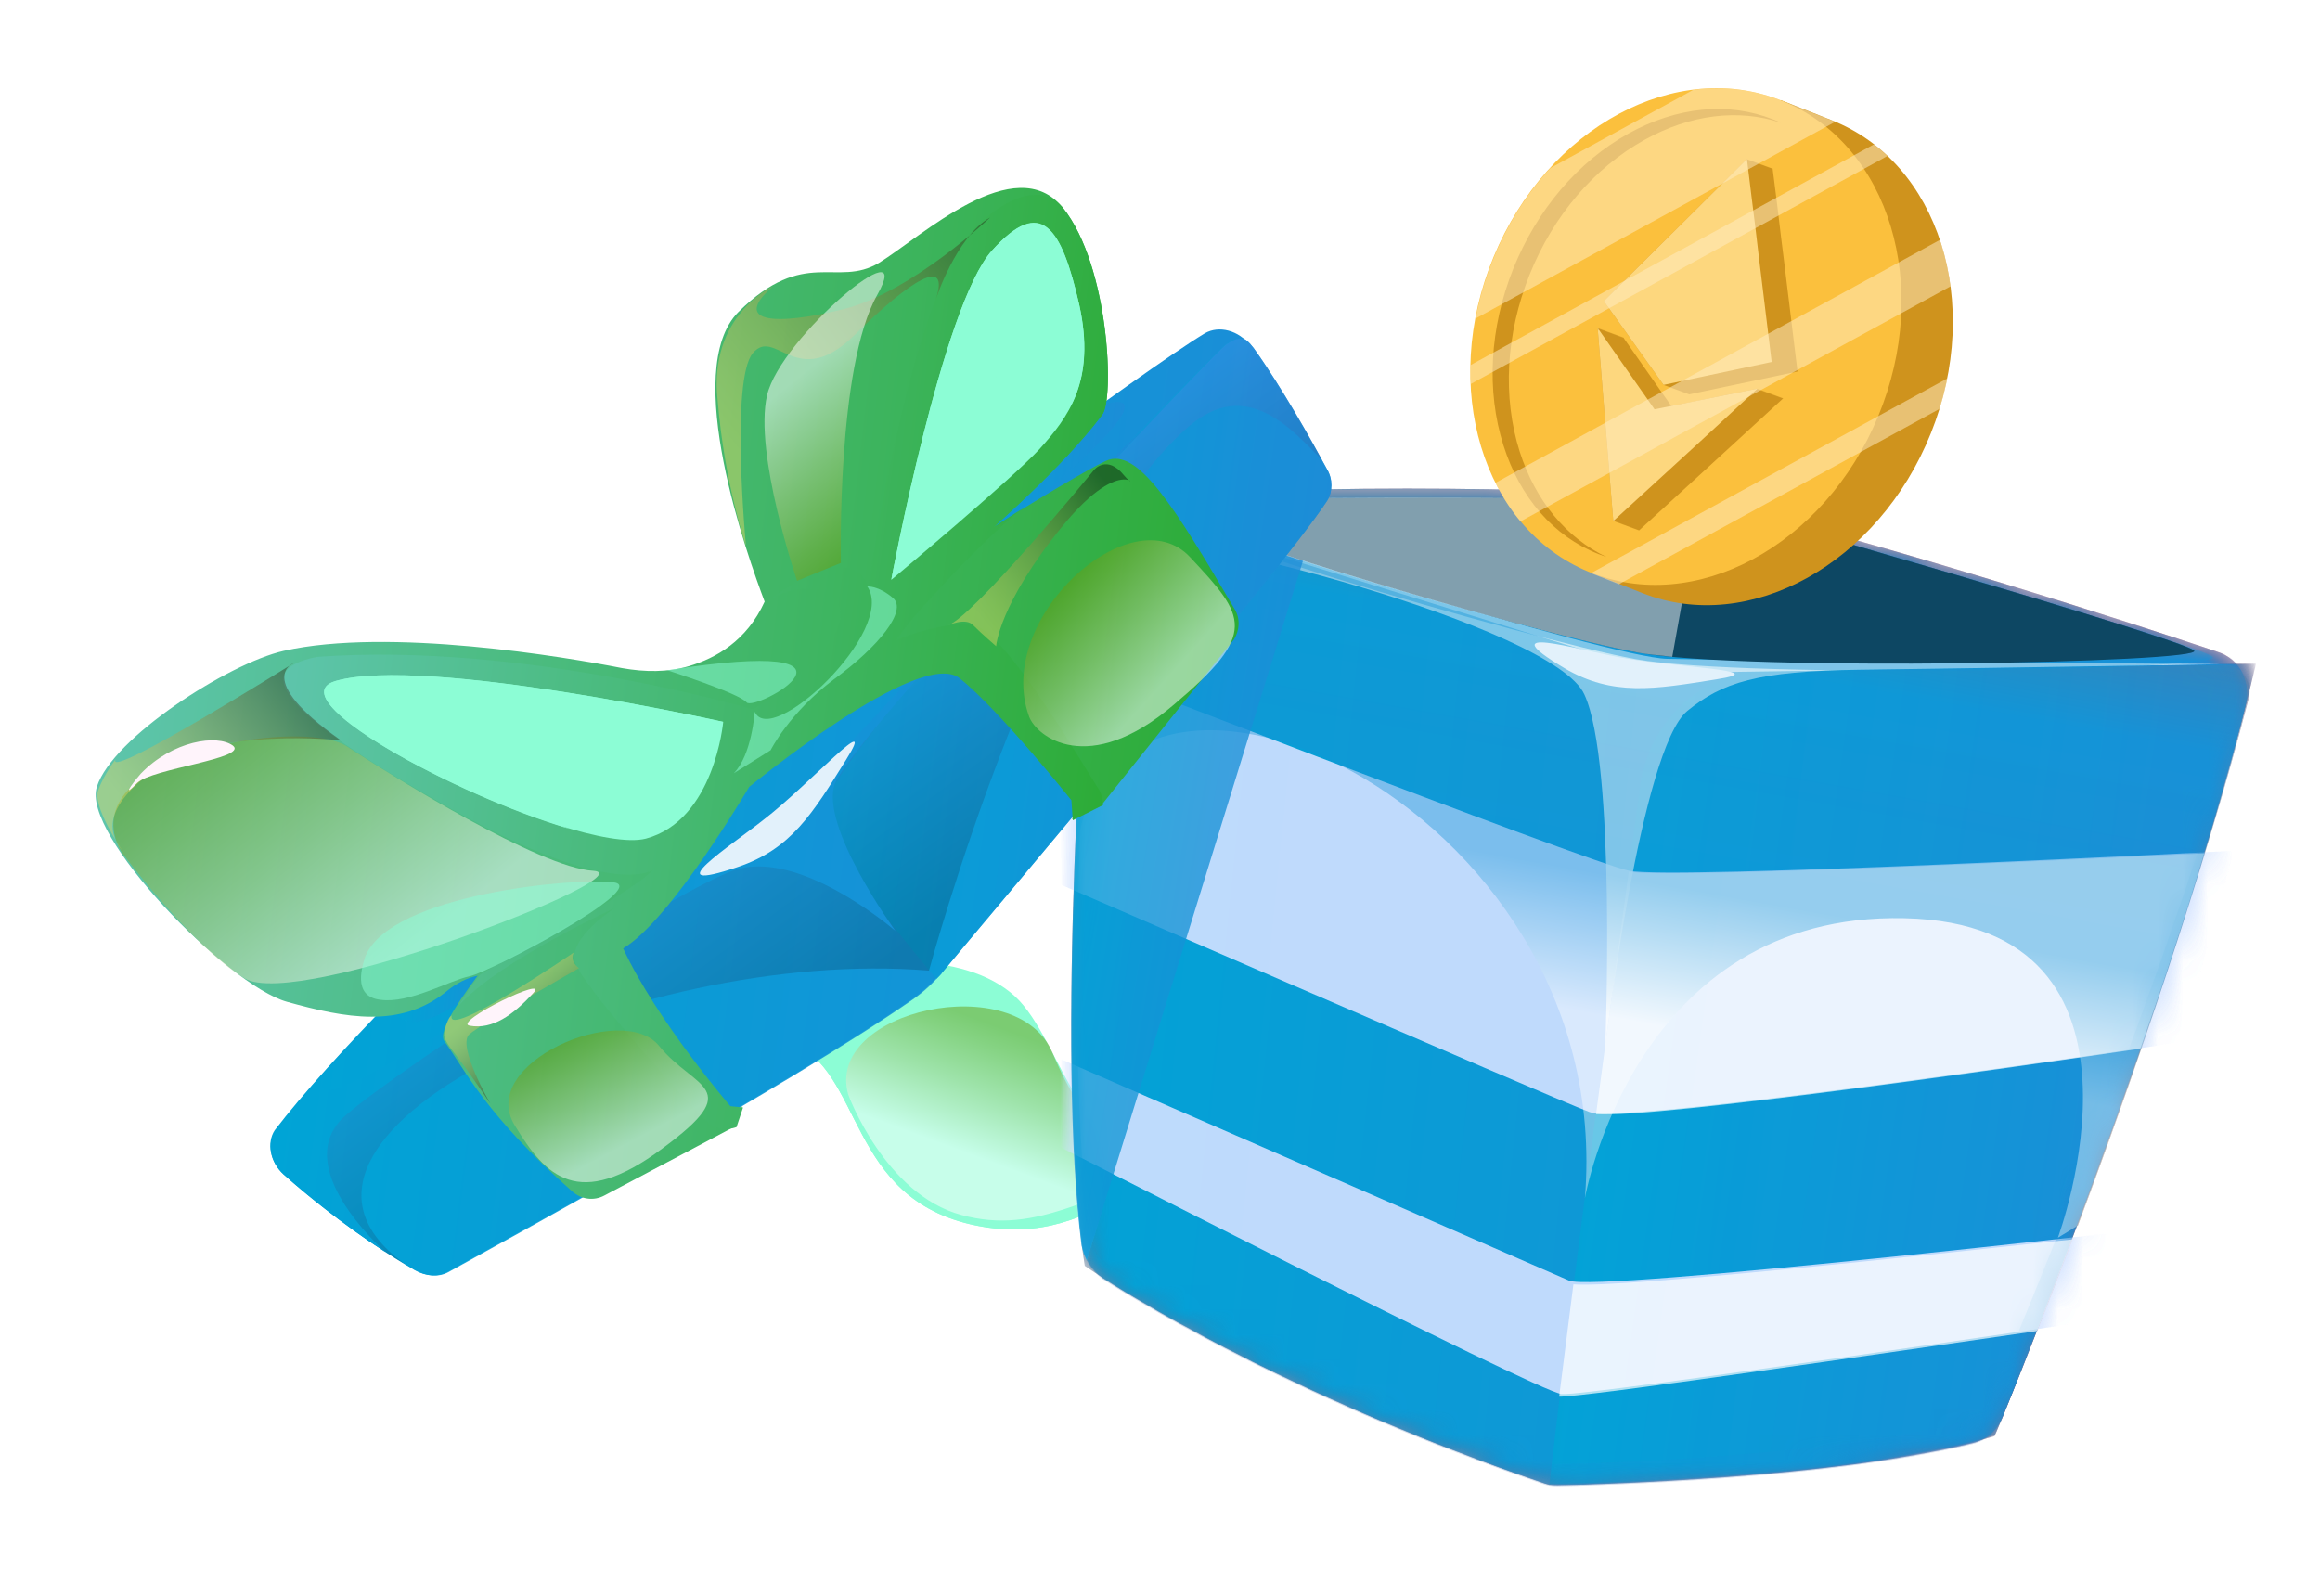 <svg width="93" height="64" viewBox="0 0 93 64" fill="none" xmlns="http://www.w3.org/2000/svg">
<path d="M15.831 41.019C15.831 41.019 16.93 41.971 19.521 41.682C22.074 41.387 28.639 40.622 31.649 41.758C34.659 42.894 33.887 48.072 39.133 49.133C44.378 50.194 46.369 45.513 49.438 46.541C52.469 47.561 52.37 51.868 52.37 51.868L53.992 52.556L61.66 51.394C61.66 51.394 61.383 47.416 59.755 45.656C58.19 43.986 53.745 41.561 47.144 45.176C43.271 47.298 42.68 41.755 40.667 39.926C38.687 38.142 34.757 38.15 28.315 39.334C21.873 40.518 15.831 41.019 15.831 41.019Z" fill="#8CFDD5"/>
<path d="M19.521 41.682C22.074 41.387 28.639 40.622 31.649 41.758C34.659 42.894 33.887 48.072 39.133 49.133C44.378 50.194 46.369 45.513 49.438 46.54C52.469 47.561 52.37 51.868 52.37 51.868L53.992 52.556C54.224 46.845 51.168 45.304 48.433 45.289C45.698 45.273 42.446 48.578 40.601 48.246C38.756 47.915 36.246 46.869 35.27 44.352C34.332 41.843 33.507 40.028 29.277 39.943C26.786 39.892 23.36 40.19 21.013 40.442C19.997 40.577 19.103 40.694 18.338 40.755C16.763 40.909 15.793 41.012 15.793 41.012C15.793 41.012 16.93 41.971 19.521 41.682Z" fill="#8CFDD5"/>
<path opacity="0.51" d="M34.004 43.887C33.026 40.497 40.791 38.797 42.199 42.224C43.645 45.658 45.149 46.563 47.706 44.92C50.224 43.269 55.964 43.348 49.796 45.652C43.667 47.964 41.599 49.536 38.534 48.708C35.469 47.88 34.004 43.887 34.004 43.887Z" fill="url(#paint0_linear_293_5464)"/>
<path opacity="0.51" d="M52.386 49.569C52.357 45.755 58.588 43.978 59.983 45.935C61.377 47.891 61.66 51.394 61.66 51.394L53.807 52.483L52.37 51.868C52.37 51.868 52.408 50.327 52.386 49.569Z" fill="url(#paint1_linear_293_5464)"/>
<path opacity="0.51" d="M27.767 41.06C27.767 41.06 38.292 38.348 34.283 38.58C30.273 38.812 22.439 40.46 20.148 40.842C17.857 41.224 27.767 41.06 27.767 41.06Z" fill="url(#paint2_linear_293_5464)"/>
<path opacity="0.36" d="M50.861 43.701C50.861 43.701 56.293 42.177 59.615 45.551C59.615 45.551 56.411 43.508 52.976 47.612C52.976 47.612 52.039 45.976 50.1 45.509C50.1 45.509 55.61 42.888 50.861 43.701Z" fill="url(#paint3_linear_293_5464)"/>
<mask id="mask0_293_5464" style="mask-type:luminance" maskUnits="userSpaceOnUse" x="42" y="19" width="49" height="41">
<path d="M43.87 21.654C43.479 26.703 42.387 42.06 43.392 49.938C43.456 50.465 43.772 50.919 44.191 51.232C46.147 52.496 52.061 56.019 61.093 59.188C61.803 59.435 62.54 59.528 63.253 59.537C66.162 59.464 74 59.126 79.108 57.861C79.687 57.727 80.116 57.328 80.335 56.773C81.707 53.329 87.159 39.548 90.048 28.322C90.297 27.375 89.834 26.419 88.933 26.138C85.378 24.944 76.265 21.998 68.098 19.975C67.982 19.954 67.906 19.941 67.79 19.92C66.34 19.818 55.182 19.203 45.522 19.967C44.642 20.007 43.921 20.711 43.87 21.654Z" fill="white"/>
</mask>
<g mask="url(#mask0_293_5464)">
<path d="M43.87 21.654C43.479 26.703 42.387 42.06 43.392 49.938C43.456 50.465 43.772 50.919 44.191 51.232C46.185 52.503 52.386 56.196 61.803 59.435C61.988 59.508 62.219 59.549 62.418 59.545C64.21 59.51 73.382 59.253 79.069 57.855C79.649 57.721 80.077 57.322 80.296 56.766C81.669 53.322 87.12 39.541 90.01 28.316C90.259 27.368 89.796 26.412 88.894 26.131C85.339 24.937 76.227 21.991 68.098 19.975C67.982 19.954 67.867 19.934 67.79 19.92C66.302 19.811 55.182 19.203 45.522 19.967C44.642 20.007 43.921 20.711 43.87 21.654Z" fill="url(#paint4_linear_293_5464)"/>
</g>
<mask id="mask1_293_5464" style="mask-type:luminance" maskUnits="userSpaceOnUse" x="42" y="19" width="49" height="41">
<path d="M43.87 21.654C43.479 26.703 42.387 42.06 43.392 49.938C43.456 50.465 43.772 50.919 44.191 51.232C46.147 52.496 52.061 56.019 61.093 59.188C61.803 59.435 62.54 59.528 63.253 59.537C66.162 59.464 74 59.126 79.108 57.861C79.687 57.727 80.116 57.328 80.335 56.773C81.707 53.329 87.159 39.548 90.048 28.322C90.297 27.375 89.834 26.419 88.933 26.138C85.378 24.944 76.265 21.998 68.098 19.975C67.982 19.954 67.906 19.941 67.79 19.92C66.34 19.818 55.182 19.203 45.522 19.967C44.642 20.007 43.921 20.711 43.87 21.654Z" fill="white"/>
</mask>
<g mask="url(#mask1_293_5464)">
<g opacity="0.86">
<path d="M90.435 26.607L66.404 26.972L43.999 20.051C43.999 20.051 42.058 41.684 43.485 50.748C43.485 50.748 50.327 55.509 62.103 59.529C62.103 59.529 65.841 59.486 70.192 59.117C73.535 58.844 77.271 58.365 79.952 57.577C79.991 57.584 87.316 39.775 90.435 26.607Z" fill="#B02125"/>
</g>
</g>
<mask id="mask2_293_5464" style="mask-type:luminance" maskUnits="userSpaceOnUse" x="42" y="19" width="49" height="41">
<path d="M43.87 21.654C43.479 26.703 42.387 42.06 43.392 49.938C43.456 50.465 43.772 50.919 44.191 51.232C46.147 52.496 52.061 56.019 61.093 59.188C61.803 59.435 62.54 59.528 63.253 59.537C66.162 59.464 74 59.126 79.108 57.861C79.687 57.727 80.116 57.328 80.335 56.773C81.707 53.329 87.159 39.548 90.048 28.322C90.297 27.375 89.834 26.419 88.933 26.138C85.378 24.944 76.265 21.998 68.098 19.975C67.982 19.954 67.906 19.941 67.79 19.92C66.34 19.818 55.182 19.203 45.522 19.967C44.642 20.007 43.921 20.711 43.87 21.654Z" fill="white"/>
</mask>
<g mask="url(#mask2_293_5464)">
<g opacity="0.86">
<path d="M90.436 26.607L70.784 26.886C68.28 26.912 66.143 28.869 65.764 31.42C64.853 38.041 63.163 50.316 62.111 59.49C62.111 59.49 65.848 59.447 70.199 59.078C73.542 58.806 77.278 58.327 79.959 57.538C79.991 57.584 87.316 39.775 90.436 26.607Z" fill="#B02125"/>
</g>
</g>
<mask id="mask3_293_5464" style="mask-type:luminance" maskUnits="userSpaceOnUse" x="42" y="19" width="49" height="41">
<path d="M43.87 21.654C43.479 26.703 42.387 42.06 43.392 49.938C43.456 50.465 43.772 50.919 44.191 51.232C46.147 52.496 52.061 56.019 61.093 59.188C61.803 59.435 62.54 59.528 63.253 59.537C66.162 59.464 74 59.126 79.108 57.861C79.687 57.727 80.116 57.328 80.335 56.773C81.707 53.329 87.159 39.548 90.048 28.322C90.297 27.375 89.834 26.419 88.933 26.138C85.378 24.944 76.265 21.998 68.098 19.975C67.982 19.954 67.906 19.941 67.79 19.92C66.34 19.818 55.182 19.203 45.522 19.967C44.642 20.007 43.921 20.711 43.87 21.654Z" fill="white"/>
</mask>
<g mask="url(#mask3_293_5464)">
<g opacity="0.92">
<path d="M41.504 25.991C41.504 25.991 63.651 34.571 65.296 34.907C66.936 35.281 89.564 34.108 89.564 34.108L87.432 41.779C87.432 41.779 65.129 45.114 63.717 44.582C62.266 44.044 40.625 34.641 40.625 34.641L40.895 41.752C40.895 41.752 61.795 50.863 62.9 51.339C64.005 51.816 86.613 49.211 86.613 49.211L84.693 52.834C84.693 52.834 63.574 55.984 62.599 55.888C61.624 55.792 41.605 45.53 41.605 45.53L34.071 42.63L41.504 25.991Z" fill="#CEE0FF"/>
</g>
</g>
<mask id="mask4_293_5464" style="mask-type:luminance" maskUnits="userSpaceOnUse" x="42" y="19" width="49" height="41">
<path d="M43.87 21.654C43.479 26.703 42.387 42.06 43.392 49.938C43.456 50.465 43.772 50.919 44.191 51.232C46.147 52.496 52.061 56.019 61.093 59.188C61.803 59.435 62.54 59.528 63.253 59.537C66.162 59.464 74 59.126 79.108 57.861C79.687 57.727 80.116 57.328 80.335 56.773C81.707 53.329 87.159 39.548 90.048 28.322C90.297 27.375 89.834 26.419 88.933 26.138C85.378 24.944 76.265 21.998 68.098 19.975C67.982 19.954 67.906 19.941 67.79 19.92C66.34 19.818 55.182 19.203 45.522 19.967C44.642 20.007 43.921 20.711 43.87 21.654Z" fill="white"/>
</mask>
<g mask="url(#mask4_293_5464)">
<path opacity="0.29" d="M88.901 26.093C89.726 26.36 90.189 27.316 89.901 28.256C86.802 39.325 81.234 52.649 79.844 55.97C79.632 56.488 79.165 56.88 78.624 57.021C73.059 58.402 64.124 58.662 62.371 58.704C62.172 58.708 61.98 58.673 61.794 58.6C52.58 55.556 46.505 52.045 44.505 50.813C44.04 50.531 43.763 50.084 43.692 49.595C42.607 41.941 43.542 26.793 43.895 21.738C43.945 20.795 44.674 20.053 45.554 20.013C55.259 19.217 66.417 19.832 67.906 19.941C67.982 19.955 68.059 19.968 68.136 19.982L68.098 19.975C67.982 19.955 67.867 19.934 67.79 19.92C66.302 19.811 55.182 19.203 45.522 19.967C44.635 20.046 43.952 20.756 43.863 21.693C43.472 26.741 42.38 42.099 43.385 49.977C43.449 50.504 43.765 50.957 44.184 51.271C46.178 52.542 52.379 56.235 61.796 59.474C61.981 59.547 62.212 59.588 62.411 59.584C64.203 59.549 73.375 59.292 79.062 57.893C79.642 57.759 80.07 57.36 80.289 56.804C81.662 53.361 87.113 39.58 90.003 28.354C90.266 27.33 89.796 26.412 88.901 26.093Z" fill="#724C8D"/>
</g>
<mask id="mask5_293_5464" style="mask-type:luminance" maskUnits="userSpaceOnUse" x="42" y="19" width="49" height="41">
<path d="M43.87 21.654C43.479 26.703 42.387 42.06 43.392 49.938C43.456 50.465 43.772 50.919 44.191 51.232C46.147 52.496 52.061 56.019 61.093 59.188C61.803 59.435 62.54 59.528 63.253 59.537C66.162 59.464 74 59.126 79.108 57.861C79.687 57.727 80.116 57.328 80.335 56.773C81.707 53.329 87.159 39.548 90.048 28.322C90.297 27.375 89.834 26.419 88.933 26.138C85.378 24.944 76.265 21.998 68.098 19.975C67.982 19.954 67.906 19.941 67.79 19.92C66.34 19.818 55.182 19.203 45.522 19.967C44.642 20.007 43.921 20.711 43.87 21.654Z" fill="white"/>
</mask>
<g mask="url(#mask5_293_5464)">
<path opacity="0.76" d="M63.511 27.841C64.798 30.611 64.347 41.958 64.347 41.958C64.347 41.958 65.775 30.033 67.637 28.503C69.032 27.364 70.425 26.901 74.56 26.85C78.696 26.799 89.003 26.627 89.003 26.627C89.003 26.627 69.152 26.474 66.822 26.412C64.531 26.358 47.806 21.171 47.05 20.519C46.333 19.875 51.1 19.62 51.46 19.605C49.507 19.651 47.502 19.767 45.529 19.929C44.642 20.008 43.959 20.718 43.87 21.654C43.748 23.22 43.561 25.805 43.368 28.865C43.375 28.826 44.257 22.597 45.627 21.811C46.901 21.128 62.293 25.122 63.511 27.841Z" fill="url(#paint5_linear_293_5464)"/>
</g>
<path opacity="0.68" d="M83.076 49.687C82.551 51.06 82.093 52.288 81.662 53.361C75.795 54.212 63.284 56.051 62.501 55.99C62.687 54.515 62.879 53.002 63.072 51.489C65.028 51.642 77.006 50.342 83.076 49.687Z" fill="#AF89BA"/>
<path opacity="0.68" d="M65.29 34.945C66.705 35.239 83.71 34.445 88.356 34.208C87.565 36.844 86.69 39.504 85.798 42.042C80.948 42.758 66.449 44.835 63.979 44.669C64.454 41.144 64.901 37.772 65.29 34.945Z" fill="#AF89BA"/>
<path opacity="0.4" d="M63.532 48.041C63.532 48.041 65.513 36.572 76.342 36.812C87.171 37.051 82.492 49.621 82.492 49.621L83.294 49.131C85.507 43.219 88.326 35.036 90.148 27.983C90.311 27.298 89.831 26.657 89.157 26.655L66.443 26.979L45.279 20.439C44.639 20.245 43.966 20.68 43.912 21.424C43.728 23.771 43.33 28.858 43.139 34.339C44.097 23.044 64.871 31.974 63.532 48.041Z" fill="url(#paint6_linear_293_5464)"/>
<path d="M62.708 26.784C64.646 27.926 66.326 27.632 68.777 27.239C71.266 26.853 67.036 26.768 64.852 26.336C63.238 26.046 59.662 24.967 62.708 26.784Z" fill="#E2F1FB"/>
<path opacity="0.4" d="M45.886 20.151C44.403 20.678 61.361 25.669 65.589 26.428C69.971 27.216 89.238 26.867 88.699 26.334C88.16 25.801 69.223 20.336 68.185 20.15C66.609 19.866 46.647 19.891 45.886 20.151Z" fill="#FF8888"/>
<path opacity="0.78" d="M45.529 19.928C44.604 20 43.921 20.711 43.832 21.647C43.441 26.695 42.349 42.053 43.354 49.931C43.396 50.137 43.477 50.35 43.565 50.524L52.279 22.331L45.529 19.928Z" fill="url(#paint7_linear_293_5464)"/>
<path d="M46.682 20.136C45.244 20.631 61.602 25.434 65.676 26.166C69.904 26.926 88.458 26.569 87.951 26.081C87.443 25.593 69.185 20.329 68.147 20.143C66.648 19.873 47.398 19.907 46.682 20.136Z" fill="url(#paint8_linear_293_5464)"/>
<path opacity="0.48" d="M65.676 26.166C66.022 26.229 66.49 26.273 67.035 26.331L68.147 20.143C66.648 19.873 47.443 19.876 46.682 20.136C45.237 20.67 61.602 25.434 65.676 26.166Z" fill="#970060"/>
<mask id="mask6_293_5464" style="mask-type:luminance" maskUnits="userSpaceOnUse" x="42" y="19" width="49" height="41">
<path d="M43.87 21.654C43.479 26.703 42.387 42.06 43.392 49.938C43.456 50.465 43.772 50.919 44.191 51.232C46.147 52.496 52.061 56.019 61.093 59.188C61.803 59.435 62.54 59.528 63.253 59.537C66.162 59.464 74 59.126 79.108 57.861C79.687 57.727 80.116 57.328 80.335 56.773C81.707 53.329 87.159 39.548 90.048 28.322C90.297 27.375 89.834 26.419 88.933 26.138C85.378 24.944 76.265 21.998 68.098 19.975C67.982 19.954 67.906 19.941 67.79 19.92C66.34 19.818 55.182 19.203 45.522 19.967C44.642 20.007 43.921 20.711 43.87 21.654Z" fill="white"/>
</mask>
<g mask="url(#mask6_293_5464)">
<path d="M43.87 21.654C43.479 26.703 42.387 42.06 43.392 49.938C43.456 50.465 43.772 50.919 44.191 51.232C46.185 52.503 52.386 56.196 61.803 59.435C61.988 59.508 62.219 59.549 62.418 59.545C64.21 59.51 73.382 59.253 79.069 57.855C79.649 57.721 80.078 57.322 80.296 56.766C81.669 53.322 87.12 39.541 90.01 28.316C90.259 27.368 89.796 26.412 88.894 26.131C85.339 24.937 76.227 21.991 68.098 19.975C67.982 19.954 67.867 19.934 67.79 19.92C66.302 19.811 55.182 19.203 45.522 19.967C44.642 20.007 43.921 20.711 43.87 21.654Z" fill="url(#paint9_linear_293_5464)"/>
</g>
<mask id="mask7_293_5464" style="mask-type:luminance" maskUnits="userSpaceOnUse" x="42" y="19" width="49" height="41">
<path d="M43.87 21.654C43.479 26.703 42.387 42.06 43.392 49.938C43.456 50.465 43.772 50.919 44.191 51.232C46.147 52.496 52.061 56.019 61.093 59.188C61.803 59.435 62.54 59.528 63.253 59.537C66.162 59.464 74 59.126 79.108 57.861C79.687 57.727 80.116 57.328 80.335 56.773C81.707 53.329 87.159 39.548 90.048 28.322C90.297 27.375 89.834 26.419 88.933 26.138C85.378 24.944 76.265 21.998 68.098 19.975C67.982 19.954 67.906 19.941 67.79 19.92C66.34 19.818 55.182 19.203 45.522 19.967C44.642 20.007 43.921 20.711 43.87 21.654Z" fill="white"/>
</mask>
<g mask="url(#mask7_293_5464)">
<g opacity="0.86">
<path d="M90.435 26.607L66.404 26.972L43.999 20.051C43.999 20.051 42.058 41.684 43.485 50.748C43.485 50.748 50.327 55.509 62.103 59.529C62.103 59.529 65.841 59.486 70.192 59.117C73.535 58.844 77.271 58.365 79.952 57.577C79.991 57.584 87.316 39.775 90.435 26.607Z" fill="url(#paint10_linear_293_5464)"/>
</g>
</g>
<mask id="mask8_293_5464" style="mask-type:luminance" maskUnits="userSpaceOnUse" x="42" y="19" width="49" height="41">
<path d="M43.87 21.654C43.479 26.703 42.387 42.06 43.392 49.938C43.456 50.465 43.772 50.919 44.191 51.232C46.147 52.496 52.061 56.019 61.093 59.188C61.803 59.435 62.54 59.528 63.253 59.537C66.162 59.464 74 59.126 79.108 57.861C79.687 57.727 80.116 57.328 80.335 56.773C81.707 53.329 87.159 39.548 90.048 28.322C90.297 27.375 89.834 26.419 88.933 26.138C85.378 24.944 76.265 21.998 68.098 19.975C67.982 19.954 67.906 19.941 67.79 19.92C66.34 19.818 55.182 19.203 45.522 19.967C44.642 20.007 43.921 20.711 43.87 21.654Z" fill="white"/>
</mask>
<g mask="url(#mask8_293_5464)">
<g opacity="0.86">
<path d="M90.436 26.607L70.784 26.886C68.28 26.912 66.143 28.869 65.764 31.42C64.853 38.041 63.163 50.316 62.111 59.49C62.111 59.49 65.848 59.447 70.199 59.078C73.542 58.806 77.278 58.327 79.959 57.538C79.991 57.584 87.316 39.775 90.436 26.607Z" fill="url(#paint11_linear_293_5464)"/>
</g>
</g>
<mask id="mask9_293_5464" style="mask-type:luminance" maskUnits="userSpaceOnUse" x="42" y="19" width="49" height="41">
<path d="M43.87 21.654C43.479 26.703 42.387 42.06 43.392 49.938C43.456 50.465 43.772 50.919 44.191 51.232C46.147 52.496 52.061 56.019 61.093 59.188C61.803 59.435 62.54 59.528 63.253 59.537C66.162 59.464 74 59.126 79.108 57.861C79.687 57.727 80.116 57.328 80.335 56.773C81.707 53.329 87.159 39.548 90.048 28.322C90.297 27.375 89.834 26.419 88.933 26.138C85.378 24.944 76.265 21.998 68.098 19.975C67.982 19.954 67.906 19.941 67.79 19.92C66.34 19.818 55.182 19.203 45.522 19.967C44.642 20.007 43.921 20.711 43.87 21.654Z" fill="white"/>
</mask>
<g mask="url(#mask9_293_5464)">
<g opacity="0.92">
<path d="M41.504 25.991C41.504 25.991 63.651 34.572 65.296 34.907C66.935 35.281 89.564 34.108 89.564 34.108L87.432 41.78C87.432 41.78 65.129 45.114 63.717 44.582C62.266 44.044 40.625 34.641 40.625 34.641L40.895 41.752C40.895 41.752 61.795 50.863 62.9 51.34C64.005 51.816 86.613 49.211 86.613 49.211L84.693 52.834C84.693 52.834 63.574 55.984 62.599 55.888C61.624 55.792 41.605 45.53 41.605 45.53L34.071 42.63L41.504 25.991Z" fill="#CEE0FF"/>
</g>
</g>
<mask id="mask10_293_5464" style="mask-type:luminance" maskUnits="userSpaceOnUse" x="42" y="19" width="49" height="41">
<path d="M43.87 21.654C43.479 26.703 42.387 42.06 43.392 49.938C43.456 50.465 43.772 50.919 44.191 51.232C46.147 52.496 52.061 56.019 61.093 59.188C61.803 59.435 62.54 59.528 63.253 59.537C66.162 59.464 74 59.126 79.108 57.861C79.687 57.727 80.116 57.328 80.335 56.773C81.707 53.329 87.159 39.548 90.048 28.322C90.297 27.375 89.834 26.419 88.933 26.138C85.378 24.944 76.265 21.998 68.098 19.975C67.982 19.954 67.906 19.941 67.79 19.92C66.34 19.818 55.182 19.203 45.522 19.967C44.642 20.007 43.921 20.711 43.87 21.654Z" fill="white"/>
</mask>
<g mask="url(#mask10_293_5464)">
<path opacity="0.29" d="M88.901 26.093C89.726 26.36 90.189 27.316 89.901 28.256C86.802 39.325 81.234 52.649 79.844 55.97C79.632 56.488 79.165 56.88 78.624 57.021C73.059 58.402 64.124 58.662 62.371 58.704C62.172 58.708 61.98 58.673 61.794 58.6C52.58 55.556 46.506 52.045 44.505 50.813C44.04 50.531 43.763 50.084 43.692 49.595C42.607 41.941 43.542 26.793 43.895 21.738C43.945 20.795 44.674 20.053 45.554 20.013C55.259 19.217 66.417 19.832 67.906 19.941C67.983 19.955 68.059 19.968 68.136 19.982L68.098 19.975C67.983 19.955 67.867 19.934 67.79 19.92C66.302 19.811 55.182 19.203 45.523 19.967C44.635 20.046 43.952 20.756 43.864 21.693C43.472 26.741 42.38 42.099 43.385 49.977C43.449 50.504 43.765 50.957 44.185 51.271C46.178 52.542 52.379 56.235 61.796 59.474C61.981 59.547 62.212 59.588 62.411 59.584C64.203 59.549 73.375 59.292 79.062 57.893C79.642 57.759 80.071 57.36 80.29 56.804C81.662 53.361 87.113 39.58 90.003 28.354C90.266 27.33 89.796 26.412 88.901 26.093Z" fill="url(#paint12_linear_293_5464)"/>
</g>
<mask id="mask11_293_5464" style="mask-type:luminance" maskUnits="userSpaceOnUse" x="42" y="19" width="49" height="41">
<path d="M43.87 21.654C43.479 26.703 42.387 42.06 43.392 49.938C43.456 50.465 43.772 50.919 44.191 51.232C46.147 52.496 52.061 56.019 61.093 59.188C61.803 59.435 62.54 59.528 63.253 59.537C66.162 59.464 74 59.126 79.108 57.861C79.687 57.727 80.116 57.328 80.335 56.773C81.707 53.329 87.159 39.548 90.048 28.322C90.297 27.375 89.834 26.419 88.933 26.138C85.378 24.944 76.265 21.998 68.098 19.975C67.982 19.954 67.906 19.941 67.79 19.92C66.34 19.818 55.182 19.203 45.522 19.967C44.642 20.007 43.921 20.711 43.87 21.654Z" fill="white"/>
</mask>
<g mask="url(#mask11_293_5464)">
<path opacity="0.76" d="M63.511 27.841C64.798 30.611 64.347 41.958 64.347 41.958C64.347 41.958 65.775 30.033 67.637 28.503C69.032 27.364 70.425 26.901 74.56 26.85C78.696 26.799 89.003 26.627 89.003 26.627C89.003 26.627 69.152 26.474 66.822 26.412C64.531 26.358 47.806 21.171 47.05 20.519C46.333 19.875 51.1 19.62 51.46 19.605C49.507 19.651 47.502 19.767 45.529 19.929C44.642 20.008 43.959 20.718 43.87 21.654C43.748 23.22 43.561 25.805 43.368 28.865C43.375 28.826 44.257 22.597 45.627 21.811C46.901 21.128 62.293 25.122 63.511 27.841Z" fill="url(#paint13_linear_293_5464)"/>
</g>
<path opacity="0.68" d="M83.076 49.687C82.551 51.06 82.093 52.288 81.662 53.361C75.795 54.212 63.284 56.051 62.501 55.99C62.687 54.515 62.879 53.002 63.072 51.489C65.028 51.642 77.006 50.342 83.076 49.687Z" fill="white"/>
<path opacity="0.68" d="M65.29 34.945C66.705 35.239 83.71 34.445 88.356 34.208C87.565 36.844 86.69 39.504 85.798 42.042C80.948 42.758 66.449 44.835 63.979 44.669C64.454 41.144 64.901 37.772 65.29 34.945Z" fill="white"/>
<path opacity="0.4" d="M63.532 48.041C63.532 48.041 65.513 36.573 76.342 36.812C87.171 37.051 82.492 49.622 82.492 49.622L83.294 49.131C85.507 43.219 88.326 35.036 90.148 27.984C90.311 27.299 89.831 26.657 89.157 26.655L66.443 26.979L45.279 20.439C44.639 20.245 43.966 20.68 43.912 21.424C43.728 23.772 43.33 28.858 43.139 34.339C44.097 23.044 64.871 31.974 63.532 48.041Z" fill="url(#paint14_linear_293_5464)"/>
<g filter="url(#filter0_f_293_5464)">
<path d="M62.708 26.784C64.646 27.926 66.325 27.632 68.777 27.239C71.266 26.853 67.036 26.768 64.852 26.336C63.238 26.046 59.662 24.967 62.708 26.784Z" fill="#E2F1FB"/>
</g>
<path opacity="0.4" d="M45.886 20.151C44.403 20.678 61.361 25.669 65.589 26.428C69.971 27.216 89.238 26.867 88.699 26.334C88.16 25.801 69.223 20.336 68.185 20.15C66.609 19.866 46.647 19.891 45.886 20.151Z" fill="#1395D7"/>
<path opacity="0.78" d="M45.529 19.928C44.604 20 43.921 20.711 43.832 21.647C43.441 26.695 42.349 42.053 43.354 49.931C43.396 50.137 43.477 50.35 43.565 50.524L52.279 22.331L45.529 19.928Z" fill="url(#paint15_linear_293_5464)"/>
<path d="M46.682 20.136C45.244 20.631 61.602 25.434 65.676 26.166C69.904 26.926 88.458 26.569 87.951 26.081C87.443 25.593 69.185 20.329 68.147 20.143C66.648 19.873 47.398 19.907 46.682 20.136Z" fill="#0D4763"/>
<path opacity="0.48" d="M65.676 26.166C66.022 26.229 66.49 26.273 67.035 26.331L68.147 20.143C66.648 19.873 47.443 19.876 46.682 20.136C45.237 20.67 61.602 25.434 65.676 26.166Z" fill="white"/>
<path d="M11.369 47.082C12.43 48.027 14.368 49.605 16.631 50.924C17.064 51.161 17.533 51.205 17.927 50.998C20.572 49.529 31.569 43.529 36.556 40.06C37.01 39.745 37.393 39.378 37.745 38.965C39.369 36.995 51.198 23.05 53.162 20.07C53.385 19.713 53.397 19.2 53.152 18.798C52.563 17.661 51.262 15.404 50.113 13.848C49.665 13.252 48.871 13.03 48.296 13.363C45.714 14.923 36.27 21.995 29.895 26.564C29.895 26.564 15.471 39.487 11.013 45.312C10.685 45.809 10.823 46.587 11.369 47.082Z" fill="url(#paint16_linear_293_5464)"/>
<g opacity="0.86">
<path d="M49.17 13.798C48.769 14.043 37.303 26.188 34.679 29.526C31.188 33.502 27.376 34.84 20.84 39.42C13.889 44.321 10.144 45.95 11.408 47.089C12.468 48.034 14.407 49.612 16.669 50.931C17.103 51.168 17.571 51.212 17.965 51.005C20.61 49.536 31.607 43.536 36.595 40.067C37.048 39.752 37.432 39.385 37.784 38.972C39.407 37.002 51.236 23.057 53.2 20.077C53.423 19.72 53.436 19.206 53.191 18.805C52.594 17.706 51.395 15.547 50.253 13.953C49.868 13.447 49.662 13.489 49.17 13.798Z" fill="url(#paint17_linear_293_5464)"/>
</g>
<g opacity="0.86">
<path d="M53.2 20.077C53.423 19.72 53.436 19.206 53.191 18.805C52.594 17.706 51.395 15.547 50.253 13.953C49.836 13.402 49.662 13.489 49.177 13.759C48.601 14.092 32.161 31.177 32.877 32.932C33.425 34.3 36.297 37.752 37.536 39.245C37.634 39.143 37.724 39.08 37.784 38.972C39.407 37.002 51.236 23.057 53.2 20.077Z" fill="url(#paint18_linear_293_5464)"/>
</g>
<path opacity="0.18" d="M49.17 13.798C48.769 14.043 37.303 26.188 34.679 29.526C31.188 33.502 27.376 34.84 20.84 39.42C13.889 44.321 10.144 45.95 11.408 47.089C12.437 47.988 14.197 49.455 16.344 50.753C8.928 45.652 25.353 37.929 37.239 38.913C37.239 38.913 41.744 22.225 47.619 17.13C49.976 15.054 51.804 17.247 53.015 18.456C52.388 17.312 51.301 15.411 50.285 13.998C49.868 13.447 49.662 13.489 49.17 13.798Z" fill="url(#paint19_linear_293_5464)"/>
<path d="M13.858 44.712C16.254 42.643 26.708 35.911 29.346 34.917C31.985 33.923 35.897 37.324 35.897 37.324C35.897 37.324 32.843 33.124 33.468 31.412C34.131 29.706 45.768 17.274 45.768 17.274C43.613 19.109 36.791 27.049 33.839 30.01C30.918 33.017 27.049 35.337 20.53 39.602C14.017 43.828 11.163 45.141 14.009 41.883C12.884 43.069 11.88 44.238 11.051 45.319C10.685 45.809 10.823 46.588 11.369 47.083C12.258 47.877 13.675 49.044 15.452 50.197C15.281 50.047 11.554 46.719 13.858 44.712Z" fill="url(#paint20_linear_293_5464)"/>
<path d="M29.573 34.759C31.727 34.035 32.58 32.601 33.916 30.46C35.253 28.32 32.427 31.463 30.631 32.846C29.334 33.883 26.194 35.898 29.573 34.759Z" fill="#E2F1FB"/>
<g opacity="0.86">
<path d="M15.893 40.674C15.893 40.674 16.521 41.818 19.181 39.598C21.803 37.371 19.206 38.134 19.206 38.134L15.893 40.674Z" fill="url(#paint21_linear_293_5464)"/>
</g>
<g opacity="0.86">
<path d="M43.828 16.37C43.828 16.37 47.778 14.699 41.676 19.951C35.575 25.203 37.537 21.35 38.018 20.881C38.506 20.373 43.828 16.37 43.828 16.37Z" fill="url(#paint22_linear_293_5464)"/>
</g>
<path d="M35.233 10.54C33.544 11.546 32.255 9.887 29.603 12.505C27.281 14.826 29.98 22.333 30.651 24.12C29.931 25.697 28.696 26.388 27.607 26.708C26.769 26.954 25.858 26.949 24.935 26.784C22.674 26.338 15.588 25.144 11.37 26.093C9.136 26.604 4.514 29.583 3.886 31.533C3.226 33.438 9.121 39.497 11.501 40.162C13.882 40.828 16.034 41.215 17.837 39.793C18.304 39.401 18.737 39.2 19.149 39.116C18.156 40.445 17.585 41.414 17.806 41.731C18.664 42.917 19.457 44.687 22.95 47.774C23.293 48.074 23.793 48.163 24.232 47.925L29.494 45.14L29.754 44.354L29.126 44.757C29.126 44.757 25.639 40.758 24.333 37.865C26.241 36.739 28.079 33.578 29.478 31.091C29.478 31.091 37.388 25.489 38.984 26.768C40.579 28.047 43.4 32.005 43.4 32.005L42.972 32.841L44.193 32.227L49.464 25.635C49.687 25.278 49.731 24.81 49.486 24.409C47.084 20.327 45.581 17.875 44.321 18.482C43.585 18.826 41.586 20.014 39.838 21.128C42.819 18.45 43.916 16.981 44.177 16.631C44.672 16.085 44.49 10.695 42.612 8.335C40.697 5.967 36.928 9.496 35.233 10.54Z" fill="url(#paint23_linear_293_5464)"/>
<path d="M43.964 31.511C43.618 31.013 40.319 25.302 39.05 25.074C37.82 24.853 35.929 25.664 35.929 25.664C36.343 24.905 39.779 21.237 41.049 20.354C40.647 20.599 40.239 20.883 39.838 21.128C42.819 18.45 43.916 16.981 44.178 16.631C44.672 16.085 44.49 10.695 42.612 8.335C42.581 8.289 42.511 8.237 42.479 8.192C42.004 7.749 40.962 7.364 39.149 9.062C36.517 11.565 34.806 23.518 34.806 23.518C34.062 21.48 30.728 24.134 30.728 24.134C32.081 23.227 33.657 23.51 33.694 24.627C33.739 26.143 30.192 28.442 30.192 28.442C30.192 28.442 21.038 25.727 12.716 26.334C9.838 26.889 11.491 28.733 18.16 32.471C24.651 36.097 26.182 34.864 26.182 34.864C25.328 35.861 19.518 38.825 19.233 39.091C18.874 39.542 18.599 39.969 18.376 40.326C20.056 38.485 24.634 36.411 24.634 36.411C24.634 36.411 22.75 37.62 23.053 38.587C23.355 39.554 27.921 44.62 28.404 45.024C28.925 45.435 29.525 45.186 29.525 45.186L29.786 44.399L29.279 44.348C29.279 44.348 26.324 40.92 24.98 38.021C26.888 36.895 30.031 31.548 30.031 31.548C30.031 31.548 36.876 25.913 38.471 27.192C40.067 28.47 42.949 32.083 42.949 32.083L43.003 32.886L44.224 32.272C44.155 32.22 44.311 32.01 43.964 31.511Z" fill="url(#paint24_linear_293_5464)"/>
<path d="M28.991 28.941C28.991 28.941 17.05 26.28 13.455 27.301C10.438 28.187 23.061 34.343 25.889 33.621C28.64 32.885 28.991 28.941 28.991 28.941Z" fill="#8CFDD5"/>
<path d="M35.728 23.247C35.728 23.247 37.786 12.229 39.766 10.045C41.745 7.861 42.551 9.117 43.263 12.221C43.944 15.279 42.808 16.742 41.669 18.005C40.536 19.23 35.728 23.247 35.728 23.247Z" fill="#8CFDD5"/>
<path opacity="0.51" d="M34.768 23.511C35.959 25.272 30.898 30.037 30.255 28.533C30.255 28.533 30.143 30.259 29.415 31.001L30.891 30.076C30.891 30.076 31.635 28.582 33.424 27.237C35.252 25.899 36.38 24.475 35.796 23.973C35.211 23.472 34.768 23.511 34.768 23.511Z" fill="#8CFDD5"/>
<path d="M28.991 28.941C28.991 28.941 17.05 26.28 13.455 27.3C11.109 27.99 18.264 31.894 22.825 33.229C19.214 31.906 28.991 28.941 28.991 28.941Z" fill="#8CFDD5"/>
<path d="M39.766 10.045C37.786 12.229 35.728 23.247 35.728 23.247C35.728 23.247 38.388 15.948 40.199 14.924C41.79 14.019 43.245 15.194 42.937 16.249C43.431 15.267 43.651 14.037 43.263 12.221C42.551 9.117 41.752 7.823 39.766 10.045Z" fill="#8CFDD5"/>
<path opacity="0.51" d="M4.848 34.127C2.758 30.299 12.05 28.715 13.897 29.919C15.744 31.124 21.63 34.8 23.793 34.911C25.948 35.06 11.953 40.521 9.805 39.223C7.658 37.925 4.848 34.127 4.848 34.127Z" fill="url(#paint25_linear_293_5464)"/>
<path opacity="0.4" d="M18.108 40.714C17.851 41.7 23.007 38.182 23.007 38.182C23.007 38.182 22.791 38.5 23.21 38.814C23.21 38.814 19.324 41.012 18.805 41.474C18.323 41.943 19.656 44.246 19.656 44.246C19.656 44.246 18.717 42.847 18.23 42.244C17.75 41.602 17.757 41.564 17.871 41.148C17.985 40.732 18.108 40.714 18.108 40.714Z" fill="url(#paint26_linear_293_5464)"/>
<path opacity="0.4" d="M37.978 25.079C38.983 24.784 43.861 18.835 43.861 18.835C43.861 18.835 44.369 18.213 45.052 19.05C45.735 19.886 45.123 17.991 42.58 21.105C40.037 24.219 39.932 25.907 39.932 25.907C39.932 25.907 39.348 25.405 39.012 25.067C38.714 24.736 37.978 25.079 37.978 25.079Z" fill="url(#paint27_linear_293_5464)"/>
<path opacity="0.4" d="M4.638 30.438C4.158 31.344 11.801 26.567 11.801 26.567C11.801 26.567 10.105 27.175 13.662 29.679C13.662 29.679 8.642 29.134 6.232 30.844C3.822 32.553 4.54 33.635 4.894 34.095C4.894 34.095 3.671 32.288 3.942 31.663C4.175 31.03 4.638 30.438 4.638 30.438Z" fill="url(#paint28_linear_293_5464)"/>
<path opacity="0.4" d="M29.902 21.883C29.902 21.883 29.273 15.223 30.179 14.156C31.085 13.088 31.925 15.7 34.233 13.456C36.502 11.205 38.107 10.223 37.507 12.02C37.507 12.02 38.315 9.507 39.686 8.722C39.686 8.722 36.573 11.694 33.829 12.391C31.047 13.082 29.328 12.932 30.977 11.482C30.977 11.482 28.388 12.644 28.768 16.045C29.041 19.387 29.902 21.883 29.902 21.883Z" fill="url(#paint29_linear_293_5464)"/>
<path opacity="0.51" d="M14.645 38.346C15.652 35.829 23.192 35.16 24.621 35.377C26.05 35.594 19.651 38.968 18.828 39.137C18.003 39.307 16.406 40.25 15.246 40.081C14.079 39.951 14.551 38.647 14.645 38.346Z" fill="#8CFDD5"/>
<path opacity="0.51" d="M26.745 26.87C26.745 26.87 29.597 27.779 29.926 28.156C30.248 28.571 35.848 25.45 26.745 26.87Z" fill="#8CFDD5"/>
<path opacity="0.51" d="M33.708 22.567C33.708 22.567 33.53 14.718 35.159 11.836C36.787 8.955 31.285 13.521 30.749 15.845C30.212 18.169 31.952 23.283 31.952 23.283L33.708 22.567Z" fill="url(#paint30_linear_293_5464)"/>
<path opacity="0.51" d="M20.646 45.138C19.072 42.633 24.96 40.12 26.42 41.93C27.849 43.694 29.938 43.553 26.555 46.041C23.165 48.566 21.873 47.144 20.646 45.138Z" fill="url(#paint31_linear_293_5464)"/>
<path opacity="0.51" d="M41.251 28.723C39.818 24.775 45.389 19.824 47.714 22.345C49.944 24.729 50.462 25.378 47.049 28.256C43.628 31.173 41.543 29.529 41.251 28.723Z" fill="url(#paint32_linear_293_5464)"/>
<path d="M18.828 41.121C18.098 40.99 22.142 39.019 21.361 39.831C20.574 40.681 19.751 41.287 18.828 41.121Z" fill="#FFF4FB"/>
<path d="M5.645 31.016C6.914 29.697 8.709 29.424 9.338 29.894C9.961 30.403 6.078 30.816 5.499 31.387C4.914 31.996 5.196 31.531 5.645 31.016Z" fill="#FFF4FB"/>
<path d="M73.428 4.821L71.389 4.014L71.257 4.346C67.526 4.146 63.625 6.864 61.876 11.236C60.126 15.608 61.07 20.241 63.927 22.636L63.795 22.968L65.843 23.778C70.128 25.468 75.308 22.597 77.403 17.365C79.497 12.133 77.721 6.514 73.428 4.821Z" fill="#CF931D"/>
<path d="M75.291 16.684C77.447 11.477 75.744 5.827 71.487 4.063C67.229 2.3 62.029 5.092 59.873 10.299C57.716 15.506 59.419 21.157 63.677 22.92C67.934 24.683 73.134 21.892 75.291 16.684Z" fill="#FBC03D"/>
<path d="M66.279 22.644C65.518 22.644 64.773 22.504 64.077 22.23C62.274 21.519 60.918 19.968 60.248 17.855C59.549 15.649 59.691 13.129 60.649 10.756C61.422 8.832 62.641 7.198 64.187 6.03C65.641 4.936 67.306 4.328 68.889 4.332C69.65 4.332 70.395 4.472 71.091 4.747C72.894 5.457 74.251 7.009 74.92 9.122C75.619 11.327 75.477 13.847 74.519 16.22C73.746 18.144 72.527 19.778 70.982 20.946C69.527 22.04 67.855 22.645 66.279 22.644Z" fill="#FBC03D"/>
<path d="M60.918 18.102C60.224 15.908 60.366 13.388 61.312 11.02C62.259 8.652 63.904 6.723 65.929 5.604C67.751 4.592 69.679 4.352 71.389 4.92C71.289 4.874 71.18 4.825 71.068 4.784C69.273 4.076 67.224 4.28 65.278 5.355C63.25 6.481 61.616 8.405 60.662 10.77C59.715 13.138 59.573 15.658 60.267 17.853C60.931 19.955 62.28 21.503 64.075 22.211C64.186 22.252 64.29 22.29 64.402 22.331C62.784 21.562 61.549 20.074 60.918 18.102Z" fill="#CF931D"/>
<path d="M66.686 15.43L66.694 15.433L66.702 15.436L66.718 15.442L66.726 15.445L66.734 15.448L66.742 15.451L66.758 15.457L66.766 15.46L66.774 15.462L66.79 15.468L66.798 15.471L66.806 15.474L66.814 15.477L66.83 15.483L66.838 15.486L66.846 15.489L66.853 15.492L66.87 15.498L66.877 15.501L66.885 15.504L66.901 15.509L66.909 15.512L66.917 15.515L66.925 15.518L66.941 15.524L66.949 15.527L66.957 15.53L66.965 15.533L66.981 15.539L66.989 15.542L66.997 15.545L67.005 15.548L67.021 15.554L67.029 15.557L67.037 15.559L67.053 15.565L67.061 15.568L67.069 15.571L67.077 15.574L67.093 15.58L67.101 15.583L67.109 15.586L67.117 15.589L67.132 15.595L67.141 15.598L67.148 15.601L67.164 15.607L67.172 15.61L67.18 15.613L67.188 15.615L67.204 15.621L67.212 15.624L67.22 15.627L67.228 15.63L67.244 15.636L67.252 15.639L67.26 15.642L67.268 15.645L67.284 15.651L67.292 15.654L67.3 15.657L67.316 15.662L67.324 15.665L67.332 15.668L67.34 15.671L67.356 15.677L67.364 15.68L67.372 15.683L67.38 15.686L67.396 15.692L67.404 15.695L67.412 15.698L67.427 15.704L67.436 15.707L67.443 15.71L67.451 15.713L67.467 15.718L67.475 15.721L67.483 15.724L67.491 15.727L67.507 15.733L67.515 15.736L67.523 15.739L67.531 15.742L67.547 15.748L67.555 15.751L67.563 15.754L67.579 15.76L67.587 15.762L67.595 15.765L67.603 15.768L67.619 15.774L67.627 15.777L67.635 15.78L67.643 15.783L67.659 15.789L67.667 15.792L67.675 15.795L67.691 15.801L67.698 15.804L67.707 15.807L67.715 15.81L72.056 14.894L71.525 10.54L71.392 9.477L71.237 8.179L71.057 6.754L71.043 6.767L71.041 6.748L71.027 6.761L71.017 6.739L71.003 6.752L71.001 6.733L70.979 6.743L70.977 6.724L70.963 6.737L70.961 6.718L70.939 6.728L70.937 6.71L70.923 6.723L70.921 6.704L70.899 6.714L70.897 6.695L70.883 6.708L70.873 6.686L70.859 6.699L70.858 6.68L70.844 6.693L70.834 6.671L70.82 6.684L70.818 6.665L70.804 6.678L70.794 6.657L70.78 6.67L70.778 6.651L70.764 6.664L70.754 6.642L70.74 6.655L70.738 6.636L70.716 6.646L70.714 6.627L70.7 6.64L70.698 6.621L70.676 6.631L70.674 6.612L70.66 6.625L70.658 6.607L70.636 6.617L70.634 6.598L70.62 6.611L70.61 6.589L70.597 6.602L70.594 6.583L70.581 6.596L70.57 6.574L70.557 6.587L70.555 6.568L70.541 6.581L70.531 6.559L70.517 6.572L70.515 6.554L70.501 6.567L70.491 6.545L70.477 6.558L70.475 6.539L70.453 6.549L70.451 6.53L70.437 6.543L70.435 6.524L70.413 6.534L70.411 6.515L70.397 6.528L70.395 6.509L70.373 6.52L70.371 6.501L70.357 6.514L70.347 6.492L70.333 6.505L70.331 6.486L70.317 6.499L70.307 6.477L70.293 6.49L70.291 6.471L70.278 6.484L70.267 6.462L70.254 6.475L70.252 6.457L70.238 6.47L70.228 6.448L70.214 6.461L70.212 6.442L70.19 6.452L70.188 6.433L70.174 6.446L70.172 6.427L70.15 6.437L70.148 6.418L70.134 6.431L70.132 6.412L70.11 6.422L70.108 6.404L70.094 6.417L70.084 6.395L70.07 6.408L70.068 6.389L70.054 6.402L70.044 6.38L70.031 6.393L70.028 6.374L66.938 9.445L64.296 12.066L64.293 12.074L64.854 12.861L66.686 15.43Z" fill="#CF931D"/>
<path d="M71.466 15.953L71.425 15.965L71.45 15.947L71.409 15.959L71.426 15.938L71.385 15.95L71.41 15.932L71.369 15.945L71.386 15.924L71.345 15.936L71.37 15.918L71.329 15.93L71.346 15.909L71.305 15.921L71.322 15.9L71.29 15.915L71.306 15.894L71.266 15.906L71.282 15.885L71.25 15.9L71.266 15.88L71.226 15.892L71.243 15.871L71.21 15.886L71.227 15.865L71.186 15.877L71.203 15.856L71.162 15.868L71.187 15.85L71.146 15.862L71.163 15.841L71.122 15.853L71.147 15.835L71.106 15.848L71.123 15.827L71.082 15.839L71.107 15.821L71.066 15.833L71.083 15.812L71.042 15.824L71.059 15.803L71.026 15.818L71.043 15.797L71.002 15.809L71.019 15.788L70.987 15.803L71.003 15.782L70.963 15.795L70.979 15.774L70.947 15.789L70.963 15.768L70.923 15.78L70.94 15.759L70.899 15.771L70.924 15.753L70.883 15.765L70.9 15.744L70.859 15.756L70.884 15.738L70.843 15.751L70.86 15.729L70.819 15.742L70.844 15.724L70.803 15.736L70.82 15.715L70.779 15.727L70.796 15.706L70.763 15.721L70.78 15.7L70.739 15.712L70.756 15.691L70.724 15.706L70.74 15.685L70.7 15.697L70.716 15.677L70.684 15.692L70.7 15.671L70.66 15.683L70.677 15.662L70.644 15.677L70.661 15.656L70.62 15.668L70.637 15.647L70.596 15.659L70.621 15.641L70.58 15.653L70.597 15.632L70.556 15.645L70.581 15.627L70.54 15.639L70.557 15.618L70.516 15.63L70.533 15.609L70.5 15.624L70.517 15.603L70.476 15.615L70.493 15.594L70.46 15.609L70.477 15.588L70.436 15.6L70.453 15.579L66.998 16.279L65.123 13.603L65.072 13.521L65.071 13.548L65.056 13.515L65.055 13.542L65.032 13.506L65.031 13.533L65.016 13.5L65.015 13.527L64.992 13.492L64.991 13.518L64.968 13.483L64.975 13.512L64.952 13.477L64.952 13.504L64.928 13.468L64.936 13.498L64.912 13.462L64.912 13.489L64.889 13.453L64.896 13.483L64.873 13.447L64.872 13.474L64.849 13.438L64.848 13.465L64.833 13.433L64.832 13.46L64.809 13.424L64.808 13.451L64.793 13.418L64.792 13.445L64.769 13.409L64.768 13.436L64.753 13.403L64.752 13.43L64.729 13.394L64.728 13.421L64.705 13.386L64.712 13.415L64.689 13.38L64.689 13.406L64.665 13.371L64.672 13.401L64.65 13.365L64.649 13.392L64.626 13.356L64.633 13.386L64.61 13.35L64.609 13.377L64.586 13.341L64.585 13.368L64.57 13.335L64.569 13.362L64.546 13.327L64.545 13.354L64.53 13.321L64.529 13.348L64.506 13.312L64.505 13.339L64.49 13.306L64.489 13.333L64.466 13.297L64.465 13.324L64.442 13.289L64.449 13.318L64.426 13.283L64.425 13.309L64.402 13.274L64.409 13.304L64.386 13.268L64.386 13.295L64.362 13.259L64.37 13.289L64.347 13.253L64.346 13.28L64.323 13.244L64.322 13.271L64.307 13.238L64.306 13.265L64.283 13.23L64.282 13.257L64.267 13.224L64.266 13.251L64.243 13.215L64.242 13.242L64.227 13.209L64.226 13.236L64.203 13.2L64.202 13.227L64.179 13.191L64.186 13.221L64.163 13.185L64.162 13.212L64.139 13.177L64.146 13.207L64.123 13.171L64.123 13.198L64.099 13.162L64.106 13.192L64.084 13.156L64.083 13.183L64.06 13.147L64.059 13.174L64.044 13.141L64.051 13.244L64.539 19.284L64.671 20.891L64.685 20.878L64.687 20.896L64.709 20.887L64.711 20.905L64.725 20.892L64.727 20.911L64.748 20.901L64.751 20.92L64.764 20.907L64.774 20.929L64.788 20.916L64.79 20.935L64.804 20.922L64.814 20.944L64.828 20.931L64.83 20.95L64.844 20.936L64.854 20.958L64.868 20.945L64.87 20.964L64.892 20.954L64.894 20.973L64.908 20.96L64.91 20.979L64.932 20.969L64.934 20.988L64.948 20.975L64.95 20.994L64.972 20.984L64.974 21.002L64.988 20.989L64.99 21.008L65.011 20.998L65.014 21.017L65.027 21.004L65.037 21.026L65.051 21.013L65.053 21.032L65.067 21.019L65.077 21.041L65.091 21.028L65.093 21.047L65.107 21.034L65.117 21.055L65.131 21.042L65.133 21.061L65.155 21.051L65.157 21.07L65.171 21.057L65.173 21.076L65.195 21.066L65.197 21.085L65.211 21.072L65.213 21.091L65.235 21.081L65.237 21.099L65.251 21.087L65.253 21.105L65.275 21.095L65.277 21.114L65.29 21.101L65.3 21.123L65.314 21.11L65.317 21.129L65.33 21.116L65.34 21.138L65.354 21.125L65.356 21.144L65.37 21.131L65.38 21.152L65.394 21.14L65.396 21.158L65.418 21.148L65.42 21.167L65.434 21.154L65.436 21.173L65.458 21.163L65.46 21.182L65.474 21.169L65.476 21.188L65.498 21.178L65.5 21.197L65.514 21.184L65.516 21.203L65.538 21.192L65.54 21.211L65.554 21.198L65.564 21.22L65.578 21.207L65.58 21.226L65.593 21.213L65.603 21.235L65.617 21.222L65.619 21.241L65.633 21.228L65.643 21.25L65.657 21.237L65.659 21.256L65.681 21.245L65.683 21.264L65.697 21.251L65.699 21.27L68.983 18.262L71.49 15.962L71.449 15.974L71.466 15.953Z" fill="#CF931D"/>
<path d="M64.044 13.141L64.051 13.244L64.095 13.224L64.044 13.141Z" fill="#FDD77E"/>
<path d="M66.686 15.43L71.02 14.511L70.489 10.158L70.364 9.097L70.201 7.796L70.028 6.374L66.938 9.445L64.296 12.066L64.293 12.074L64.854 12.861L66.686 15.43Z" fill="#FDD77E"/>
<path d="M64.095 13.223L64.051 13.244L64.539 19.284L64.671 20.89L67.955 17.882L70.453 15.579L66.324 16.41L64.095 13.223Z" fill="#FDD77E"/>
<g opacity="0.52">
<path d="M73.441 4.835L71.394 4.025C70.263 3.58 69.07 3.448 67.883 3.599L62.151 6.736C61.201 7.763 60.403 9.017 59.834 10.437C59.521 11.21 59.298 11.988 59.154 12.768L73.568 4.882C73.517 4.872 73.481 4.849 73.441 4.835Z" fill="#FFEBC2"/>
<path d="M58.955 15.394L75.662 6.252C75.487 6.088 75.309 5.932 75.118 5.789L58.944 14.638C58.942 14.891 58.947 15.146 58.955 15.394Z" fill="#FFEBC2"/>
<path d="M60.952 20.904L78.189 11.479C78.103 10.831 77.961 10.208 77.762 9.618L59.948 19.356C60.228 19.921 60.561 20.443 60.952 20.904Z" fill="#FFEBC2"/>
<path d="M63.79 22.984L64.897 23.42L77.754 16.39C77.877 15.982 77.981 15.577 78.059 15.171L63.774 22.978C63.782 22.981 63.782 22.981 63.79 22.984Z" fill="#FFEBC2"/>
</g>
<defs>
<filter id="filter0_f_293_5464" x="58.356" y="22.591" width="14.344" height="8.16" filterUnits="userSpaceOnUse" color-interpolation-filters="sRGB">
<feFlood flood-opacity="0" result="BackgroundImageFix"/>
<feBlend mode="normal" in="SourceGraphic" in2="BackgroundImageFix" result="shape"/>
<feGaussianBlur stdDeviation="1.581" result="effect1_foregroundBlur_293_5464"/>
</filter>
<linearGradient id="paint0_linear_293_5464" x1="41.176" y1="49.063" x2="44.052" y2="41.288" gradientUnits="userSpaceOnUse">
<stop offset="0.218" stop-color="white"/>
<stop offset="0.224" stop-color="#FDFEFD"/>
<stop offset="0.535" stop-color="#AECA81"/>
<stop offset="0.748" stop-color="#7DAA33"/>
<stop offset="0.846" stop-color="#699D14"/>
</linearGradient>
<linearGradient id="paint1_linear_293_5464" x1="56.082" y1="52.74" x2="58.719" y2="45.613" gradientUnits="userSpaceOnUse">
<stop offset="0.218" stop-color="white"/>
<stop offset="0.224" stop-color="#FDFEFD"/>
<stop offset="0.535" stop-color="#AECA81"/>
<stop offset="0.748" stop-color="#7DAA33"/>
<stop offset="0.846" stop-color="#699D14"/>
</linearGradient>
<linearGradient id="paint2_linear_293_5464" x1="26.39" y1="42.863" x2="28.702" y2="36.615" gradientUnits="userSpaceOnUse">
<stop offset="0.218" stop-color="white"/>
<stop offset="0.224" stop-color="#FDFEFD"/>
<stop offset="0.535" stop-color="#AECA81"/>
<stop offset="0.748" stop-color="#7DAA33"/>
<stop offset="0.846" stop-color="#699D14"/>
</linearGradient>
<linearGradient id="paint3_linear_293_5464" x1="54.357" y1="47.755" x2="55.962" y2="40.534" gradientUnits="userSpaceOnUse">
<stop offset="0.043"/>
<stop offset="0.81" stop-color="#C3AF52"/>
<stop offset="1" stop-color="#F4DB66"/>
</linearGradient>
<linearGradient id="paint4_linear_293_5464" x1="60.781" y1="59.281" x2="67.858" y2="19.883" gradientUnits="userSpaceOnUse">
<stop stop-color="#923665"/>
<stop offset="0.079" stop-color="#9F335D"/>
<stop offset="0.403" stop-color="#D1293F"/>
<stop offset="0.649" stop-color="#F0232C"/>
<stop offset="0.786" stop-color="#FC2125"/>
</linearGradient>
<linearGradient id="paint5_linear_293_5464" x1="59.875" y1="60.524" x2="67.163" y2="19.953" gradientUnits="userSpaceOnUse">
<stop offset="0.376"/>
<stop offset="0.4" stop-color="#150C11"/>
<stop offset="0.467" stop-color="#4B2C3D"/>
<stop offset="0.537" stop-color="#7B4864"/>
<stop offset="0.607" stop-color="#A36084"/>
<stop offset="0.679" stop-color="#C4739F"/>
<stop offset="0.753" stop-color="#DE82B4"/>
<stop offset="0.829" stop-color="#F08DC2"/>
<stop offset="0.909" stop-color="#FA93CB"/>
<stop offset="1" stop-color="#FE95CE"/>
</linearGradient>
<linearGradient id="paint6_linear_293_5464" x1="61.163" y1="57.157" x2="67.601" y2="21.318" gradientUnits="userSpaceOnUse">
<stop offset="0.415"/>
<stop offset="0.459" stop-color="#190D0D"/>
<stop offset="0.613" stop-color="#693838"/>
<stop offset="0.749" stop-color="#AA5A5A"/>
<stop offset="0.863" stop-color="#D87373"/>
<stop offset="0.95" stop-color="#F48282"/>
<stop offset="1" stop-color="#FF8888"/>
</linearGradient>
<linearGradient id="paint7_linear_293_5464" x1="43.505" y1="47.419" x2="47.717" y2="23.968" gradientUnits="userSpaceOnUse">
<stop stop-color="white"/>
<stop offset="0.077" stop-color="#ECE4EA"/>
<stop offset="0.262" stop-color="#C3A9BD"/>
<stop offset="0.44" stop-color="#A17998"/>
<stop offset="0.607" stop-color="#86537A"/>
<stop offset="0.761" stop-color="#733765"/>
<stop offset="0.897" stop-color="#672758"/>
<stop offset="1" stop-color="#632154"/>
</linearGradient>
<linearGradient id="paint8_linear_293_5464" x1="66.405" y1="27.972" x2="67.913" y2="19.574" gradientUnits="userSpaceOnUse">
<stop stop-color="#3D0726"/>
<stop offset="0.14" stop-color="#4A052A"/>
<stop offset="0.463" stop-color="#630232"/>
<stop offset="0.758" stop-color="#720136"/>
<stop offset="1" stop-color="#770038"/>
</linearGradient>
<linearGradient id="paint9_linear_293_5464" x1="90.782" y1="24.05" x2="42.118" y2="18.853" gradientUnits="userSpaceOnUse">
<stop stop-color="#6F48DB"/>
<stop offset="0" stop-color="#1D8CD7"/>
<stop offset="1" stop-color="#00A4D6"/>
</linearGradient>
<linearGradient id="paint10_linear_293_5464" x1="90.435" y1="26.607" x2="41.501" y2="21.642" gradientUnits="userSpaceOnUse">
<stop stop-color="#6F48DB"/>
<stop offset="0" stop-color="#1D8CD7"/>
<stop offset="1" stop-color="#00A4D6"/>
</linearGradient>
<linearGradient id="paint11_linear_293_5464" x1="90.436" y1="26.607" x2="66.025" y2="23.183" gradientUnits="userSpaceOnUse">
<stop stop-color="#6F48DB"/>
<stop offset="0" stop-color="#1D8CD7"/>
<stop offset="1" stop-color="#00A4D6"/>
</linearGradient>
<linearGradient id="paint12_linear_293_5464" x1="90.782" y1="24.05" x2="42.126" y2="18.85" gradientUnits="userSpaceOnUse">
<stop stop-color="#6F48DB"/>
<stop offset="0" stop-color="#1D8CD7"/>
<stop offset="1" stop-color="#00A4D6"/>
</linearGradient>
<linearGradient id="paint13_linear_293_5464" x1="59.875" y1="60.524" x2="67.163" y2="19.953" gradientUnits="userSpaceOnUse">
<stop offset="0.376" stop-color="white"/>
<stop offset="0.4" stop-color="white"/>
<stop offset="0.467" stop-color="white"/>
<stop offset="0.537" stop-color="white"/>
</linearGradient>
<linearGradient id="paint14_linear_293_5464" x1="61.163" y1="57.157" x2="67.601" y2="21.318" gradientUnits="userSpaceOnUse">
<stop offset="0.415" stop-color="white"/>
<stop offset="0.459" stop-color="white"/>
<stop offset="0.613" stop-color="#1494D7"/>
<stop offset="0.749" stop-color="#1892D4"/>
<stop offset="0.863" stop-color="#1197D7"/>
<stop offset="0.95" stop-color="#4B7CA3"/>
<stop offset="1" stop-color="#1295D7"/>
</linearGradient>
<linearGradient id="paint15_linear_293_5464" x1="52.486" y1="21.178" x2="43.715" y2="19.756" gradientUnits="userSpaceOnUse">
<stop stop-color="#6F48DB"/>
<stop offset="0" stop-color="#1D8CD7"/>
<stop offset="1" stop-color="#00A4D6"/>
</linearGradient>
<linearGradient id="paint16_linear_293_5464" x1="54.303" y1="14.159" x2="15.521" y2="9.297" gradientUnits="userSpaceOnUse">
<stop stop-color="#6F48DB"/>
<stop offset="0" stop-color="#1D8CD7"/>
<stop offset="1" stop-color="#00A4D6"/>
</linearGradient>
<linearGradient id="paint17_linear_293_5464" x1="54.302" y1="14.386" x2="15.954" y2="9.566" gradientUnits="userSpaceOnUse">
<stop stop-color="#6F48DB"/>
<stop offset="0" stop-color="#1D8CD7"/>
<stop offset="1" stop-color="#00A4D6"/>
</linearGradient>
<linearGradient id="paint18_linear_293_5464" x1="54.305" y1="14.367" x2="35.694" y2="11.784" gradientUnits="userSpaceOnUse">
<stop stop-color="#6F48DB"/>
<stop offset="0" stop-color="#1D8CD7"/>
<stop offset="1" stop-color="#00A4D6"/>
</linearGradient>
<linearGradient id="paint19_linear_293_5464" x1="37.439" y1="38.742" x2="29.657" y2="28.212" gradientUnits="userSpaceOnUse">
<stop offset="0.094"/>
<stop offset="0.869" stop-color="#6370D6"/>
<stop offset="1" stop-color="#7483FB"/>
</linearGradient>
<linearGradient id="paint20_linear_293_5464" x1="45.768" y1="17.274" x2="15.203" y2="13.272" gradientUnits="userSpaceOnUse">
<stop stop-color="#6F48DB"/>
<stop offset="0" stop-color="#1D8CD7"/>
<stop offset="1" stop-color="#00A4D6"/>
</linearGradient>
<linearGradient id="paint21_linear_293_5464" x1="20.386" y1="38.066" x2="16.251" y2="37.612" gradientUnits="userSpaceOnUse">
<stop stop-color="#6F48DB"/>
<stop offset="0" stop-color="#1D8CD7"/>
<stop offset="1" stop-color="#00A4D6"/>
</linearGradient>
<linearGradient id="paint22_linear_293_5464" x1="45.118" y1="16.164" x2="38.258" y2="15.297" gradientUnits="userSpaceOnUse">
<stop stop-color="#6F48DB"/>
<stop offset="0" stop-color="#1D8CD7"/>
<stop offset="1" stop-color="#00A4D6"/>
</linearGradient>
<linearGradient id="paint23_linear_293_5464" x1="52.442" y1="9.559" x2="6.609" y2="4.255" gradientUnits="userSpaceOnUse">
<stop stop-color="#2BAB33"/>
<stop offset="1" stop-color="#5EC5AD"/>
</linearGradient>
<linearGradient id="paint24_linear_293_5464" x1="48.4" y1="9.027" x2="13.729" y2="4.647" gradientUnits="userSpaceOnUse">
<stop stop-color="#2BAB33"/>
<stop offset="1" stop-color="#5EC5AD"/>
</linearGradient>
<linearGradient id="paint25_linear_293_5464" x1="18.467" y1="39.575" x2="9.337" y2="28.237" gradientUnits="userSpaceOnUse">
<stop offset="0.169" stop-color="white"/>
<stop offset="0.176" stop-color="#FDFEFD"/>
<stop offset="0.589" stop-color="#AECA81"/>
<stop offset="0.871" stop-color="#7DAA33"/>
<stop offset="1" stop-color="#699D14"/>
</linearGradient>
<linearGradient id="paint26_linear_293_5464" x1="22.348" y1="42.495" x2="20.131" y2="39.742" gradientUnits="userSpaceOnUse">
<stop/>
<stop offset="0.044" stop-color="#0E0C06"/>
<stop offset="0.315" stop-color="#5E5527"/>
<stop offset="0.556" stop-color="#9F8E42"/>
<stop offset="0.757" stop-color="#CDB856"/>
<stop offset="0.911" stop-color="#E9D162"/>
<stop offset="1" stop-color="#F4DB66"/>
</linearGradient>
<linearGradient id="paint27_linear_293_5464" x1="46.078" y1="19.003" x2="39.199" y2="24.543" gradientUnits="userSpaceOnUse">
<stop offset="0.176"/>
<stop offset="0.212" stop-color="#0E0C06"/>
<stop offset="0.435" stop-color="#5E5527"/>
<stop offset="0.634" stop-color="#9F8E42"/>
<stop offset="0.8" stop-color="#CDB856"/>
<stop offset="0.927" stop-color="#E9D162"/>
<stop offset="1" stop-color="#F4DB66"/>
</linearGradient>
<linearGradient id="paint28_linear_293_5464" x1="13.075" y1="26.896" x2="5.643" y2="32.881" gradientUnits="userSpaceOnUse">
<stop/>
<stop offset="0.044" stop-color="#0E0C06"/>
<stop offset="0.315" stop-color="#5E5527"/>
<stop offset="0.556" stop-color="#9F8E42"/>
<stop offset="0.757" stop-color="#CDB856"/>
<stop offset="0.911" stop-color="#E9D162"/>
<stop offset="1" stop-color="#F4DB66"/>
</linearGradient>
<linearGradient id="paint29_linear_293_5464" x1="40.906" y1="8.166" x2="29.251" y2="17.551" gradientUnits="userSpaceOnUse">
<stop/>
<stop offset="0.044" stop-color="#0E0C06"/>
<stop offset="0.315" stop-color="#5E5527"/>
<stop offset="0.556" stop-color="#9F8E42"/>
<stop offset="0.757" stop-color="#CDB856"/>
<stop offset="0.911" stop-color="#E9D162"/>
<stop offset="1" stop-color="#F4DB66"/>
</linearGradient>
<linearGradient id="paint30_linear_293_5464" x1="36.358" y1="20.441" x2="31.169" y2="13.996" gradientUnits="userSpaceOnUse">
<stop stop-color="#699D14"/>
<stop offset="0.129" stop-color="#7DAA33"/>
<stop offset="0.411" stop-color="#AECA81"/>
<stop offset="0.824" stop-color="#FDFEFD"/>
<stop offset="0.831" stop-color="white"/>
</linearGradient>
<linearGradient id="paint31_linear_293_5464" x1="25.652" y1="46.681" x2="22.975" y2="41.62" gradientUnits="userSpaceOnUse">
<stop offset="0.169" stop-color="white"/>
<stop offset="0.176" stop-color="#FDFEFD"/>
<stop offset="0.589" stop-color="#AECA81"/>
<stop offset="0.871" stop-color="#7DAA33"/>
<stop offset="1" stop-color="#699D14"/>
</linearGradient>
<linearGradient id="paint32_linear_293_5464" x1="47.37" y1="28.218" x2="42.456" y2="23.79" gradientUnits="userSpaceOnUse">
<stop offset="0.169" stop-color="white"/>
<stop offset="0.176" stop-color="#FDFEFD"/>
<stop offset="0.589" stop-color="#AECA81"/>
<stop offset="0.871" stop-color="#7DAA33"/>
<stop offset="1" stop-color="#699D14"/>
</linearGradient>
</defs>
</svg>
